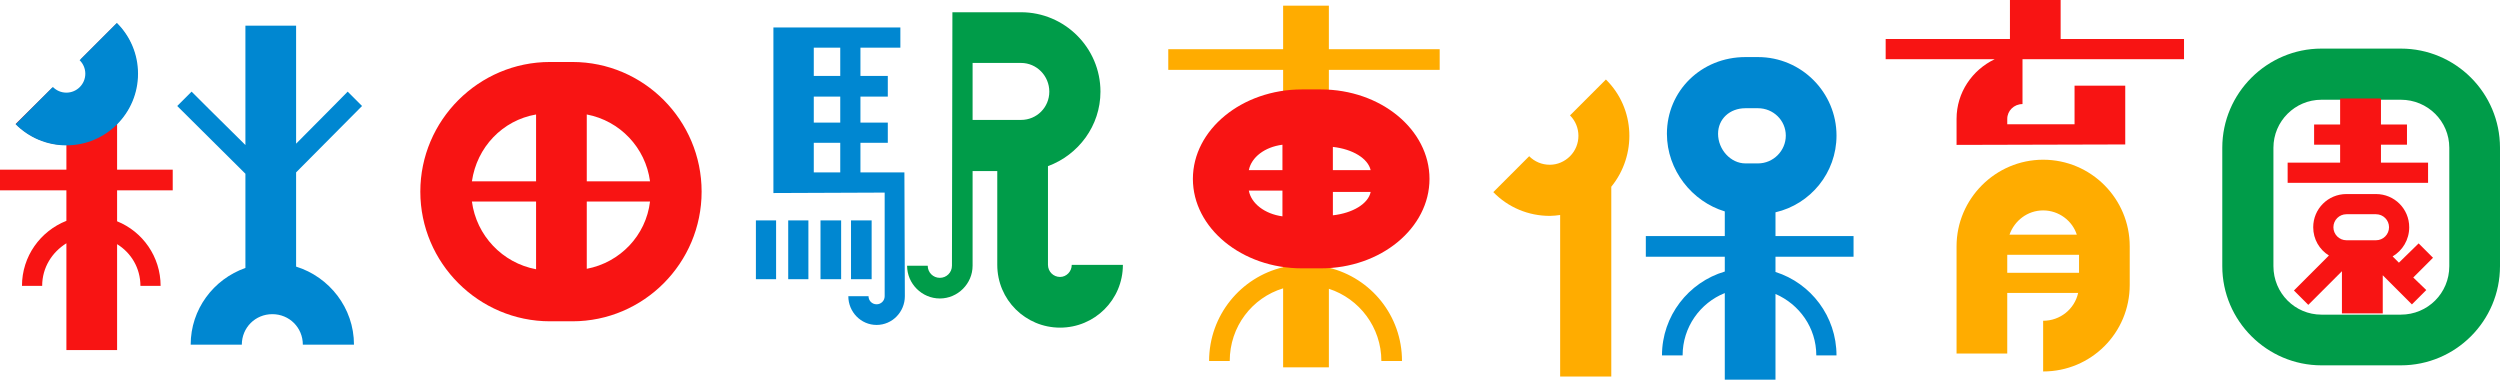 <?xml version="1.0" encoding="UTF-8"?><svg id="_レイヤー_2" xmlns="http://www.w3.org/2000/svg" viewBox="0 0 361.783 54.939"><defs><style>.cls-1{fill:#ffac00;}.cls-2{fill:#009c49;}.cls-3{fill:#0087d1;}.cls-4{fill:#f81413;}</style></defs><g id="_レイヤー_1-2"><path class="cls-4" d="m9.609,27.543H0v-2.987h9.609v-3.571c-2.662,0-5.324-1.039-7.336-3.051l5.259-5.194c1.104,1.169,2.987,1.169,4.155,0,.519-.519.844-1.299.844-2.078s-.325-1.493-.844-2.078l5.194-5.194c1.948,1.948,2.987,4.545,2.987,7.271s-1.039,5.259-2.922,7.207v6.687h8.051v2.987h-8.051v4.48c3.701,1.493,6.298,5.129,6.298,9.349h-2.922c0-2.597-1.363-4.804-3.376-6.038v15.322h-7.336v-15.452c-2.078,1.299-3.506,3.506-3.506,6.168h-2.922c0-4.285,2.662-7.921,6.427-9.414v-4.415Z"/><path class="cls-3" d="m42.85,3.716v17.075c3.376-3.376,7.466-7.531,7.466-7.531l2.078,2.078-9.544,9.609v13.634c4.804,1.493,8.375,5.973,8.375,11.297h-7.401c0-2.467-1.948-4.415-4.415-4.415s-4.415,1.948-4.415,4.415h-7.401c0-5.129,3.311-9.479,7.921-11.102v-13.634l-9.869-9.804,2.078-2.078s4.415,4.415,7.791,7.726V3.716h7.336Z"/><path class="cls-4" d="m101.533,27.733c0,10.323-8.375,18.763-18.698,18.763h-3.246c-10.323,0-18.763-8.44-18.763-18.763s8.44-18.763,18.763-18.763h3.246c10.323,0,18.698,8.44,18.698,18.763Zm-23.957-11.167c-4.869.844-8.57,4.74-9.284,9.674h9.284v-9.674Zm0,12.595h-9.284c.649,4.934,4.415,8.894,9.284,9.804v-9.804Zm7.337-2.922h9.154c-.649-4.869-4.35-8.765-9.154-9.674v9.674Zm9.154,2.922h-9.154v9.739c4.804-.909,8.57-4.804,9.154-9.739Z"/><path class="cls-3" d="m109.389,31.896h2.922v8.505h-2.922v-8.505Zm21.49-6.947l.065,17.919c0,2.272-1.818,4.155-4.09,4.155s-4.09-1.883-4.09-4.155h2.922c0,.649.519,1.168,1.168,1.168s1.169-.519,1.169-1.168v-14.998l-16.101.065V3.979h18.373v2.922h-5.778v4.09h3.96v2.986h-3.96v3.766h3.96v2.922h-3.96v4.285h6.363Zm-16.815,6.947h2.922v8.505h-2.922v-8.505Zm7.531-24.996h-3.83v4.09h3.83v-4.09Zm0,7.077h-3.83v3.766h3.83v-3.766Zm0,6.687h-3.83v4.285h3.83v-4.285Zm-2.857,11.232h2.986v8.505h-2.986v-8.505Zm7.401,8.505h-2.986v-8.505h2.986v8.505Z"/><path class="cls-1" d="m192.305.825v6.298h16.036v2.986h-16.036v28.632c6.103,1.493,10.583,6.947,10.583,13.504h-2.986c0-4.869-3.181-9.024-7.596-10.453v11.362h-6.622v-11.427c-4.48,1.363-7.726,5.519-7.726,10.518h-2.986c0-6.622,4.61-12.141,10.713-13.569V10.109h-16.621v-2.986h16.621V.825h6.622Z"/><path class="cls-1" d="m224.28,31.242c-3.116,0-6.038-1.234-8.181-3.441l5.194-5.194c.779.779,1.818,1.234,2.987,1.234,1.104,0,2.142-.455,2.922-1.234,1.623-1.623,1.623-4.285,0-5.908l5.194-5.194c4.285,4.22,4.48,10.972.779,15.517v27.463h-7.401v-23.373c-.519.065-.974.13-1.493.13Z"/><path class="cls-3" d="m256.936,34.164h11.297v2.987h-11.297v2.207c5.129,1.623,8.83,6.427,8.83,12.076h-2.922c0-4.025-2.467-7.401-5.908-8.895v12.401h-7.337v-12.53c-3.571,1.428-6.103,4.934-6.103,9.024h-2.986c0-5.713,3.831-10.583,9.089-12.141v-2.142h-11.427v-2.987h11.427v-3.571c-4.74-1.428-8.375-5.973-8.375-11.232,0-6.233,4.999-11.102,11.362-11.102h1.818c6.298,0,11.362,5.129,11.362,11.362,0,5.389-3.766,9.934-8.83,11.102v3.441Zm1.493-14.543c0-2.207-1.818-3.96-4.025-3.96h-1.818c-2.273,0-3.96,1.558-3.96,3.701,0,2.272,1.818,4.285,3.96,4.285h1.818c2.207,0,4.025-1.818,4.025-4.025Z"/><path class="cls-4" d="m288.658,8.57h-15.777v-2.922h17.984V0h7.337v5.648h17.854v2.922h-23.373v6.492c-1.234,0-2.207.974-2.207,2.142v.779h9.739v-5.583h7.336v8.505l-24.411.065v-3.766c0-3.83,2.272-7.077,5.519-8.635Z"/><path class="cls-1" d="m290.476,51.16h-7.337v-15.517c0-6.882,5.648-12.53,12.53-12.53,6.947,0,12.53,5.648,12.53,12.53v5.583c0,6.947-5.583,12.53-12.53,12.53v-7.337c2.467,0,4.545-1.688,5.064-4.025h-10.258v8.765Zm0-11.686h10.388v-2.597h-10.388v2.597Zm.325-5.519h9.739c-.649-2.013-2.597-3.506-4.869-3.506s-4.155,1.493-4.869,3.506Z"/><path class="cls-2" d="m162.497,38.324c0,5.064-4.09,9.089-9.089,9.089s-9.09-4.025-9.09-9.089v-13.569h-3.571v13.699c0,2.597-2.142,4.74-4.74,4.74s-4.739-2.142-4.739-4.74h2.986c0,.974.779,1.753,1.753,1.753s1.753-.779,1.753-1.753l.065-36.682h9.933c6.298,0,11.492,5.129,11.492,11.492,0,4.934-3.181,9.154-7.596,10.778v14.283c0,.974.779,1.753,1.753,1.753.909,0,1.688-.779,1.688-1.753h7.401Zm-10.648-25.061c0-2.272-1.818-4.155-4.09-4.155h-7.012v8.245h7.012c2.273,0,4.09-1.818,4.09-4.09Z"/><path class="cls-3" d="m16.917,3.317l-5.394,5.394c.507.497.823,1.19.823,1.956,0,1.513-1.227,2.74-2.74,2.74-.767,0-1.459-.316-1.956-.823l-5.394,5.394c1.878,1.888,4.477,3.057,7.35,3.057,5.726,0,10.368-4.642,10.368-10.368,0-2.873-1.169-5.473-3.057-7.35Z"/><path class="cls-4" d="m206.867,25.887c0,7.122-7.045,12.946-15.728,12.946h-2.73c-8.683,0-15.783-5.823-15.783-12.946s7.099-12.946,15.783-12.946h2.73c8.683,0,15.728,5.823,15.728,12.946Zm-21.281-4.943c-2.551.321-4.49,1.801-4.864,3.676h4.864v-3.676Zm0,6.639h-4.864c.34,1.875,2.313,3.38,4.864,3.726v-3.726Zm7.296-2.963h5.468c-.388-1.691-2.598-3.043-5.468-3.359v3.359Zm5.472,3.157h-5.468v3.381c2.87-.316,5.119-1.668,5.468-3.381Z"/><path class="cls-2" d="m321.594,38.521v-17.14c0-7.921,6.493-14.348,14.348-14.348h11.492c7.921,0,14.348,6.427,14.348,14.348v17.14c0,7.921-6.427,14.348-14.348,14.348h-11.492c-7.856,0-14.348-6.427-14.348-14.348Zm7.401,0c0,3.895,3.116,7.012,6.947,7.012h11.492c3.895,0,7.012-3.116,7.012-7.012v-17.14c0-3.831-3.116-6.947-7.012-6.947h-11.492c-3.831,0-6.947,3.116-6.947,6.947v17.14Z"/><polygon class="cls-4" points="334.882 18.017 334.882 20.939 338.648 20.939 338.648 23.536 331.052 23.536 331.052 26.458 351.373 26.458 351.373 23.536 344.556 23.536 344.556 20.939 348.322 20.939 348.322 18.017 344.556 18.017 344.556 14.252 338.648 14.252 338.648 18.017 334.882 18.017"/><path class="cls-4" d="m349.036,44.052l2.078-2.077-1.883-1.818,2.857-2.857-2.078-2.078-2.857,2.792-.909-.909c1.428-.844,2.402-2.402,2.402-4.22,0-2.662-2.143-4.804-4.804-4.804h-4.285c-2.662,0-4.804,2.143-4.804,4.804,0,1.753.909,3.246,2.272,4.09l-5.064,5.064,2.078,2.078,4.869-4.869v6.103h5.908v-5.519l4.22,4.22Zm-5.194-9.284h-4.285c-1.039,0-1.883-.844-1.883-1.883s.844-1.883,1.883-1.883h4.285c1.039,0,1.883.844,1.883,1.883s-.844,1.883-1.883,1.883Z"/></g></svg>